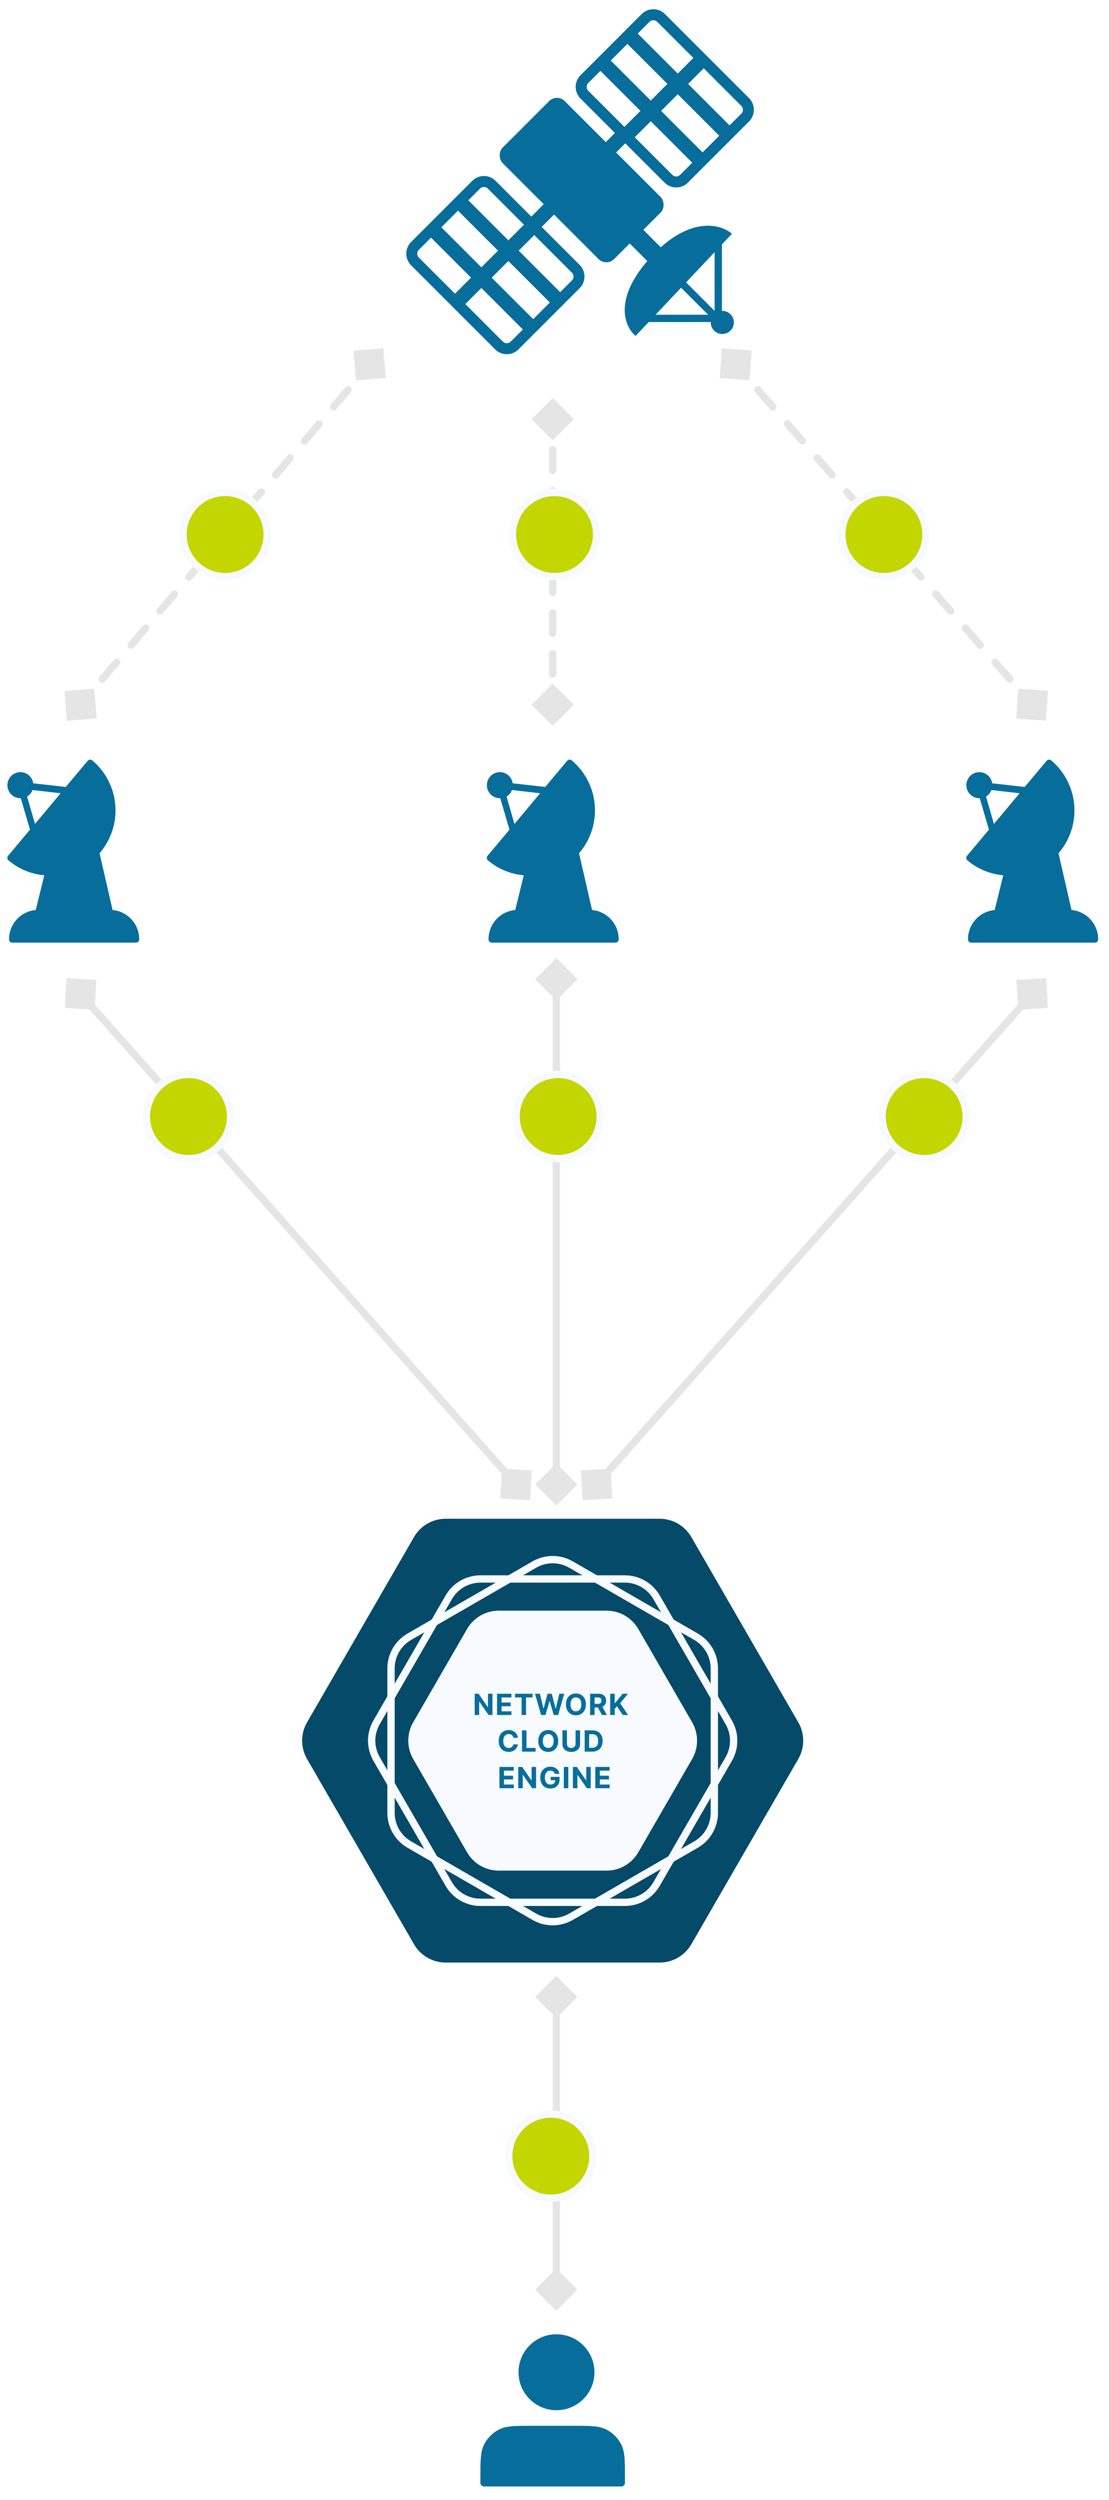 <?xml version="1.0" encoding="UTF-8"?> <svg xmlns="http://www.w3.org/2000/svg" width="303" height="683" viewBox="0 0 303 683" fill="none"><path d="M218.113 470.52C219.9 473.614 219.9 477.426 218.113 480.52L188.887 531.141C187.1 534.235 183.799 536.141 180.226 536.141L121.773 536.141C118.201 536.141 114.9 534.235 113.113 531.141L83.887 480.52C82.1 477.426 82.1 473.614 83.887 470.52L113.113 419.898C114.9 416.804 118.201 414.898 121.774 414.898L180.227 414.898C183.799 414.898 187.1 416.804 188.887 419.898L218.113 470.52Z" fill="#054A69"></path><path d="M146 427.406C149.094 425.62 152.906 425.62 156 427.406L190.167 447.133C193.261 448.919 195.167 452.22 195.167 455.793V495.246C195.167 498.819 193.261 502.12 190.167 503.906L156 523.633C152.906 525.419 149.094 525.419 146 523.633L111.833 503.906C108.739 502.12 106.833 498.819 106.833 495.246L106.833 455.793C106.833 452.22 108.739 448.919 111.833 447.133L146 427.406Z" fill="#054A69" stroke="#F7FBFF" stroke-width="2"></path><path d="M102.887 480.52C101.1 477.426 101.1 473.614 102.887 470.52L122.613 436.352C124.4 433.258 127.701 431.352 131.274 431.352H170.726C174.299 431.352 177.6 433.258 179.387 436.352L199.113 470.52C200.9 473.614 200.9 477.426 199.113 480.52L179.387 514.687C177.6 517.781 174.299 519.687 170.726 519.687H131.274C127.701 519.687 124.4 517.781 122.613 514.687L102.887 480.52Z" stroke="#F7FBFF" stroke-width="2"></path><path d="M112.887 480.52C111.1 477.426 111.1 473.614 112.887 470.52L127.613 445.012C129.4 441.918 132.701 440.012 136.274 440.012H165.726C169.299 440.012 172.6 441.918 174.387 445.012L189.113 470.52C190.9 473.614 190.9 477.426 189.113 480.52L174.387 506.027C172.6 509.121 169.299 511.027 165.726 511.027H136.274C132.701 511.027 129.4 509.121 127.613 506.027L112.887 480.52Z" fill="#F7FBFF"></path><path d="M134.552 462.701V468.52H133.489L130.958 464.858H130.915V468.52H129.685V462.701H130.765L133.276 466.36H133.327V462.701H134.552ZM135.808 468.52V462.701H139.728V463.716H137.038V465.102H139.527V466.116H137.038V467.505H139.74V468.52H135.808ZM140.725 463.716V462.701H145.503V463.716H143.722V468.52H142.506V463.716H140.725ZM147.84 468.52L146.175 462.701H147.519L148.482 466.744H148.53L149.593 462.701H150.743L151.803 466.752H151.854L152.817 462.701H154.161L152.496 468.52H151.297L150.189 464.716H150.144L149.039 468.52H147.84ZM160.078 465.61C160.078 466.245 159.957 466.785 159.717 467.23C159.478 467.675 159.153 468.015 158.74 468.25C158.329 468.483 157.867 468.599 157.353 468.599C156.836 468.599 156.372 468.482 155.961 468.247C155.55 468.012 155.225 467.672 154.987 467.227C154.748 466.782 154.629 466.243 154.629 465.61C154.629 464.976 154.748 464.436 154.987 463.991C155.225 463.546 155.55 463.207 155.961 462.974C156.372 462.739 156.836 462.622 157.353 462.622C157.867 462.622 158.329 462.739 158.74 462.974C159.153 463.207 159.478 463.546 159.717 463.991C159.957 464.436 160.078 464.976 160.078 465.61ZM158.831 465.61C158.831 465.199 158.769 464.853 158.646 464.571C158.525 464.288 158.353 464.074 158.132 463.929C157.91 463.783 157.651 463.71 157.353 463.71C157.056 463.71 156.796 463.783 156.575 463.929C156.353 464.074 156.181 464.288 156.058 464.571C155.937 464.853 155.876 465.199 155.876 465.61C155.876 466.021 155.937 466.368 156.058 466.65C156.181 466.932 156.353 467.146 156.575 467.292C156.796 467.438 157.056 467.511 157.353 467.511C157.651 467.511 157.91 467.438 158.132 467.292C158.353 467.146 158.525 466.932 158.646 466.65C158.769 466.368 158.831 466.021 158.831 465.61ZM161.229 468.52V462.701H163.524C163.964 462.701 164.339 462.78 164.649 462.937C164.962 463.092 165.2 463.313 165.362 463.599C165.527 463.883 165.61 464.217 165.61 464.602C165.61 464.988 165.526 465.321 165.36 465.599C165.193 465.876 164.952 466.088 164.635 466.235C164.321 466.383 163.94 466.457 163.493 466.457H161.956V465.468H163.294C163.529 465.468 163.724 465.436 163.88 465.372C164.035 465.307 164.15 465.211 164.226 465.082C164.304 464.953 164.343 464.793 164.343 464.602C164.343 464.409 164.304 464.246 164.226 464.113C164.15 463.981 164.034 463.88 163.877 463.812C163.721 463.742 163.525 463.707 163.289 463.707H162.459V468.52H161.229ZM164.371 465.872L165.817 468.52H164.459L163.044 465.872H164.371ZM166.719 468.52V462.701H167.949V465.267H168.026L170.12 462.701H171.594L169.435 465.306L171.62 468.52H170.148L168.554 466.127L167.949 466.866V468.52H166.719ZM141.492 474.738H140.248C140.225 474.577 140.179 474.434 140.109 474.309C140.039 474.182 139.949 474.074 139.839 473.985C139.729 473.896 139.602 473.828 139.458 473.781C139.316 473.734 139.162 473.71 138.995 473.71C138.694 473.71 138.432 473.785 138.208 473.934C137.985 474.082 137.811 474.298 137.688 474.582C137.565 474.864 137.504 475.207 137.504 475.61C137.504 476.025 137.565 476.374 137.688 476.656C137.813 476.938 137.988 477.151 138.211 477.295C138.435 477.439 138.693 477.511 138.987 477.511C139.151 477.511 139.304 477.489 139.444 477.446C139.586 477.402 139.712 477.339 139.822 477.255C139.932 477.17 140.023 477.067 140.095 476.946C140.168 476.824 140.22 476.686 140.248 476.531L141.492 476.537C141.46 476.804 141.38 477.061 141.251 477.309C141.124 477.556 140.953 477.776 140.737 477.971C140.523 478.164 140.267 478.318 139.97 478.431C139.674 478.543 139.34 478.599 138.967 478.599C138.448 478.599 137.984 478.482 137.575 478.247C137.168 478.012 136.846 477.672 136.609 477.227C136.374 476.782 136.257 476.243 136.257 475.61C136.257 474.976 136.376 474.436 136.614 473.991C136.853 473.546 137.177 473.207 137.586 472.974C137.995 472.739 138.455 472.622 138.967 472.622C139.304 472.622 139.616 472.669 139.904 472.764C140.194 472.859 140.451 472.997 140.674 473.179C140.898 473.359 141.079 473.579 141.22 473.841C141.362 474.102 141.453 474.401 141.492 474.738ZM142.614 478.52V472.701H143.845V477.505H146.339V478.52H142.614ZM152.514 475.61C152.514 476.245 152.393 476.785 152.153 477.23C151.914 477.675 151.588 478.015 151.175 478.25C150.764 478.483 150.302 478.599 149.789 478.599C149.272 478.599 148.808 478.482 148.397 478.247C147.986 478.012 147.661 477.672 147.423 477.227C147.184 476.782 147.065 476.243 147.065 475.61C147.065 474.976 147.184 474.436 147.423 473.991C147.661 473.546 147.986 473.207 148.397 472.974C148.808 472.739 149.272 472.622 149.789 472.622C150.302 472.622 150.764 472.739 151.175 472.974C151.588 473.207 151.914 473.546 152.153 473.991C152.393 474.436 152.514 474.976 152.514 475.61ZM151.266 475.61C151.266 475.199 151.205 474.853 151.082 474.571C150.96 474.288 150.789 474.074 150.567 473.929C150.346 473.783 150.086 473.71 149.789 473.71C149.492 473.71 149.232 473.783 149.011 473.929C148.789 474.074 148.617 474.288 148.494 474.571C148.372 474.853 148.312 475.199 148.312 475.61C148.312 476.021 148.372 476.368 148.494 476.65C148.617 476.932 148.789 477.146 149.011 477.292C149.232 477.438 149.492 477.511 149.789 477.511C150.086 477.511 150.346 477.438 150.567 477.292C150.789 477.146 150.96 476.932 151.082 476.65C151.205 476.368 151.266 476.021 151.266 475.61ZM157.258 472.701H158.489V476.48C158.489 476.904 158.387 477.275 158.185 477.593C157.984 477.912 157.703 478.16 157.341 478.338C156.979 478.514 156.558 478.602 156.077 478.602C155.594 478.602 155.171 478.514 154.81 478.338C154.448 478.16 154.167 477.912 153.966 477.593C153.765 477.275 153.665 476.904 153.665 476.48V472.701H154.895V476.375C154.895 476.596 154.943 476.793 155.04 476.966C155.138 477.138 155.276 477.273 155.455 477.372C155.633 477.47 155.84 477.52 156.077 477.52C156.315 477.52 156.523 477.47 156.699 477.372C156.877 477.273 157.014 477.138 157.111 476.966C157.209 476.793 157.258 476.596 157.258 476.375V472.701ZM161.803 478.52H159.741V472.701H161.82C162.405 472.701 162.909 472.818 163.332 473.051C163.754 473.282 164.079 473.614 164.306 474.048C164.535 474.482 164.65 475.001 164.65 475.605C164.65 476.211 164.535 476.732 164.306 477.167C164.079 477.603 163.752 477.937 163.326 478.17C162.902 478.403 162.394 478.52 161.803 478.52ZM160.971 477.466H161.752C162.116 477.466 162.422 477.401 162.67 477.272C162.92 477.142 163.107 476.94 163.232 476.667C163.359 476.393 163.423 476.038 163.423 475.605C163.423 475.175 163.359 474.824 163.232 474.551C163.107 474.278 162.921 474.077 162.673 473.949C162.424 473.82 162.119 473.755 161.755 473.755H160.971V477.466ZM136.46 488.52V482.701H140.381V483.716H137.69V485.102H140.179V486.116H137.69V487.505H140.392V488.52H136.46ZM146.465 482.701V488.52H145.403L142.872 484.858H142.829V488.52H141.599V482.701H142.678L145.19 486.36H145.241V482.701H146.465ZM151.58 484.582C151.54 484.444 151.484 484.322 151.412 484.216C151.34 484.108 151.252 484.017 151.148 483.943C151.045 483.867 150.928 483.809 150.795 483.77C150.665 483.73 150.52 483.71 150.361 483.71C150.063 483.71 149.802 483.784 149.577 483.931C149.353 484.079 149.179 484.294 149.054 484.576C148.929 484.857 148.867 485.199 148.867 485.605C148.867 486.01 148.928 486.355 149.051 486.639C149.174 486.923 149.349 487.14 149.574 487.289C149.799 487.437 150.065 487.511 150.372 487.511C150.651 487.511 150.888 487.462 151.085 487.363C151.284 487.263 151.436 487.122 151.54 486.94C151.646 486.758 151.699 486.543 151.699 486.295L151.949 486.332H150.449V485.406H152.884V486.139C152.884 486.65 152.776 487.09 152.56 487.457C152.344 487.823 152.046 488.105 151.668 488.304C151.289 488.501 150.855 488.599 150.367 488.599C149.821 488.599 149.342 488.479 148.929 488.238C148.516 487.996 148.194 487.652 147.963 487.207C147.734 486.76 147.619 486.23 147.619 485.616C147.619 485.145 147.688 484.724 147.824 484.355C147.962 483.984 148.155 483.669 148.403 483.412C148.652 483.154 148.94 482.958 149.27 482.824C149.599 482.689 149.956 482.622 150.341 482.622C150.67 482.622 150.977 482.67 151.261 482.767C151.545 482.861 151.797 482.996 152.017 483.17C152.239 483.344 152.42 483.552 152.56 483.792C152.7 484.031 152.79 484.294 152.83 484.582H151.58ZM155.278 482.701V488.52H154.048V482.701H155.278ZM161.396 482.701V488.52H160.334L157.802 484.858H157.76V488.52H156.53V482.701H157.609L160.121 486.36H160.172V482.701H161.396ZM162.653 488.52V482.701H166.573V483.716H163.883V485.102H166.371V486.116H163.883V487.505H166.584V488.52H162.653Z" fill="#076E9C"></path><path d="M152 631.293L157.774 625.52L152 619.746L146.226 625.52L152 631.293ZM152 539.746L146.226 545.52L152 551.293L157.773 545.52L152 539.746ZM153 625.52L153 545.52L151 545.52L151 625.52L153 625.52Z" fill="#E5E5E5"></path><path d="M152 411.293L157.774 405.52L152 399.746L146.226 405.52L152 411.293ZM152 261.746L146.226 267.52L152 273.293L157.773 267.52L152 261.746ZM153 405.52L153 267.52L151 267.52L151 405.52L153 405.52Z" fill="#E5E5E5"></path><path d="M144.834 409.836L145.317 401.686L137.166 401.203L136.683 409.353L144.834 409.836ZM18.166 267.203L17.683 275.353L25.834 275.836L26.317 267.686L18.166 267.203ZM141.748 404.856L22.748 270.856L21.252 272.184L140.252 406.184L141.748 404.856Z" fill="#E5E5E5"></path><path d="M102.869 97.319L98.8 97.651L99.131 101.72L103.2 101.388L102.869 97.319ZM20.131 194.72L24.2 194.388L23.869 190.319L19.8 190.651L20.131 194.72ZM98.644 101.521C98.465 101.731 98.491 102.047 98.701 102.226C98.912 102.404 99.227 102.379 99.406 102.168L98.644 101.521ZM95.456 106.818C95.635 106.608 95.609 106.292 95.399 106.113C95.188 105.935 94.873 105.96 94.694 106.171L95.456 106.818ZM90.744 110.821C90.565 111.031 90.591 111.347 90.801 111.526C91.012 111.704 91.327 111.679 91.506 111.468L90.744 110.821ZM87.556 116.118C87.735 115.908 87.709 115.592 87.499 115.413C87.288 115.235 86.973 115.26 86.794 115.471L87.556 116.118ZM82.844 120.121C82.665 120.331 82.691 120.647 82.901 120.826C83.112 121.004 83.427 120.979 83.606 120.768L82.844 120.121ZM79.656 125.418C79.835 125.208 79.809 124.892 79.599 124.713C79.388 124.535 79.073 124.56 78.894 124.771L79.656 125.418ZM74.944 129.421C74.765 129.631 74.791 129.947 75.001 130.126C75.212 130.304 75.527 130.279 75.706 130.068L74.944 129.421ZM71.756 134.718C71.935 134.508 71.909 134.192 71.699 134.013C71.488 133.835 71.173 133.86 70.994 134.071L71.756 134.718ZM67.044 138.721C66.865 138.931 66.891 139.247 67.101 139.426C67.312 139.604 67.627 139.579 67.806 139.368L67.044 138.721ZM63.856 144.018C64.035 143.808 64.009 143.492 63.799 143.313C63.588 143.135 63.273 143.16 63.094 143.371L63.856 144.018ZM59.144 148.021C58.965 148.231 58.991 148.547 59.201 148.726C59.412 148.904 59.727 148.879 59.906 148.668L59.144 148.021ZM55.956 153.318C56.135 153.108 56.109 152.792 55.899 152.613C55.688 152.435 55.373 152.46 55.194 152.671L55.956 153.318ZM51.244 157.321C51.065 157.531 51.091 157.847 51.301 158.026C51.512 158.204 51.827 158.179 52.006 157.968L51.244 157.321ZM48.056 162.618C48.235 162.408 48.209 162.092 47.999 161.913C47.788 161.735 47.473 161.76 47.294 161.971L48.056 162.618ZM43.344 166.621C43.165 166.831 43.191 167.147 43.401 167.326C43.612 167.504 43.927 167.479 44.106 167.268L43.344 166.621ZM40.156 171.918C40.335 171.708 40.309 171.392 40.099 171.213C39.888 171.035 39.573 171.06 39.394 171.271L40.156 171.918ZM35.444 175.921C35.265 176.131 35.291 176.447 35.501 176.626C35.712 176.804 36.027 176.779 36.206 176.568L35.444 175.921ZM32.256 181.218C32.435 181.008 32.409 180.692 32.199 180.513C31.988 180.335 31.673 180.36 31.494 180.571L32.256 181.218ZM27.544 185.221C27.365 185.431 27.391 185.747 27.601 185.926C27.812 186.104 28.127 186.079 28.306 185.868L27.544 185.221ZM24.356 190.518C24.535 190.308 24.509 189.992 24.299 189.813C24.088 189.635 23.773 189.66 23.594 189.871L24.356 190.518ZM100.619 99.196L98.644 101.521L99.406 102.168L101.381 99.843L100.619 99.196ZM94.694 106.171L90.744 110.821L91.506 111.468L95.456 106.818L94.694 106.171ZM86.794 115.471L82.844 120.121L83.606 120.768L87.556 116.118L86.794 115.471ZM78.894 124.771L74.944 129.421L75.706 130.068L79.656 125.418L78.894 124.771ZM70.994 134.071L67.044 138.721L67.806 139.368L71.756 134.718L70.994 134.071ZM63.094 143.371L59.144 148.021L59.906 148.668L63.856 144.018L63.094 143.371ZM55.194 152.671L51.244 157.321L52.006 157.968L55.956 153.318L55.194 152.671ZM47.294 161.971L43.344 166.621L44.106 167.268L48.056 162.618L47.294 161.971ZM39.394 171.271L35.444 175.921L36.206 176.568L40.156 171.918L39.394 171.271ZM31.494 180.571L27.544 185.221L28.306 185.868L32.256 181.218L31.494 180.571ZM23.594 189.871L21.619 192.196L22.381 192.843L24.356 190.518L23.594 189.871ZM104.738 95.119L96.6 95.782L97.262 103.92L105.4 103.257L104.738 95.119ZM18.262 196.92L26.4 196.257L25.738 188.119L17.6 188.782L18.262 196.92ZM98.263 101.197C97.905 101.618 97.957 102.249 98.378 102.607C98.799 102.964 99.43 102.913 99.787 102.492L98.263 101.197ZM95.837 107.142C96.195 106.721 96.143 106.09 95.722 105.732C95.302 105.375 94.67 105.426 94.313 105.847L95.837 107.142ZM90.363 110.497C90.005 110.918 90.057 111.549 90.478 111.907C90.898 112.264 91.53 112.213 91.887 111.792L90.363 110.497ZM87.937 116.442C88.295 116.021 88.243 115.39 87.822 115.032C87.401 114.675 86.77 114.726 86.413 115.147L87.937 116.442ZM82.463 119.797C82.105 120.218 82.157 120.849 82.578 121.207C82.999 121.564 83.63 121.513 83.987 121.092L82.463 119.797ZM80.037 125.742C80.395 125.321 80.343 124.69 79.922 124.332C79.501 123.975 78.87 124.026 78.513 124.447L80.037 125.742ZM74.563 129.097C74.205 129.518 74.257 130.149 74.678 130.507C75.099 130.864 75.73 130.813 76.087 130.392L74.563 129.097ZM72.137 135.042C72.495 134.621 72.443 133.99 72.022 133.632C71.602 133.275 70.97 133.326 70.613 133.747L72.137 135.042ZM66.663 138.397C66.305 138.818 66.357 139.449 66.778 139.807C67.198 140.164 67.83 140.113 68.187 139.692L66.663 138.397ZM64.237 144.342C64.595 143.921 64.543 143.29 64.122 142.932C63.702 142.575 63.07 142.626 62.713 143.047L64.237 144.342ZM58.763 147.697C58.405 148.118 58.457 148.749 58.878 149.107C59.298 149.464 59.93 149.413 60.287 148.992L58.763 147.697ZM56.337 153.642C56.695 153.221 56.643 152.59 56.222 152.232C55.801 151.875 55.17 151.926 54.813 152.347L56.337 153.642ZM50.863 156.997C50.505 157.418 50.557 158.049 50.978 158.407C51.398 158.764 52.03 158.713 52.387 158.292L50.863 156.997ZM48.437 162.942C48.795 162.521 48.743 161.89 48.322 161.532C47.901 161.175 47.27 161.226 46.913 161.647L48.437 162.942ZM42.963 166.297C42.605 166.718 42.657 167.349 43.078 167.707C43.498 168.064 44.13 168.013 44.487 167.592L42.963 166.297ZM40.537 172.242C40.895 171.821 40.843 171.19 40.422 170.832C40.002 170.475 39.37 170.526 39.013 170.947L40.537 172.242ZM35.063 175.597C34.705 176.018 34.757 176.649 35.178 177.007C35.599 177.364 36.23 177.313 36.587 176.892L35.063 175.597ZM32.637 181.542C32.995 181.121 32.943 180.49 32.522 180.132C32.102 179.775 31.47 179.826 31.113 180.247L32.637 181.542ZM27.163 184.897C26.805 185.318 26.857 185.949 27.278 186.307C27.698 186.664 28.33 186.613 28.687 186.192L27.163 184.897ZM24.737 190.842C25.095 190.421 25.043 189.79 24.622 189.432C24.201 189.075 23.57 189.126 23.213 189.547L24.737 190.842ZM100.238 98.872L98.263 101.197L99.787 102.492L101.762 100.167L100.238 98.872ZM94.313 105.847L90.363 110.497L91.887 111.792L95.837 107.142L94.313 105.847ZM86.413 115.147L82.463 119.797L83.987 121.092L87.937 116.442L86.413 115.147ZM78.513 124.447L74.563 129.097L76.087 130.392L80.037 125.742L78.513 124.447ZM70.613 133.747L66.663 138.397L68.187 139.692L72.137 135.042L70.613 133.747ZM62.713 143.047L58.763 147.697L60.287 148.992L64.237 144.342L62.713 143.047ZM54.813 152.347L50.863 156.997L52.387 158.292L56.337 153.642L54.813 152.347ZM46.913 161.647L42.963 166.297L44.487 167.592L48.437 162.942L46.913 161.647ZM39.013 170.947L35.063 175.597L36.587 176.892L40.537 172.242L39.013 170.947ZM31.113 180.247L27.163 184.897L28.687 186.192L32.637 181.542L31.113 180.247ZM23.213 189.547L21.238 191.872L22.762 193.167L24.737 190.842L23.213 189.547Z" fill="#E5E5E5"></path><path d="M199.104 97.343L198.823 101.415L202.896 101.696L203.177 97.624L199.104 97.343ZM283.896 194.696L284.177 190.624L280.104 190.343L279.823 194.415L283.896 194.696ZM202.648 102.173C202.829 102.381 203.145 102.403 203.353 102.222C203.562 102.04 203.583 101.724 203.402 101.516L202.648 102.173ZM207.452 106.166C207.271 105.958 206.955 105.936 206.747 106.117C206.538 106.299 206.517 106.615 206.698 106.823L207.452 106.166ZM210.748 111.473C210.929 111.681 211.245 111.703 211.453 111.522C211.662 111.34 211.683 111.024 211.502 110.816L210.748 111.473ZM215.552 115.466C215.371 115.258 215.055 115.236 214.847 115.417C214.638 115.599 214.617 115.915 214.798 116.123L215.552 115.466ZM218.848 120.773C219.029 120.981 219.345 121.003 219.553 120.822C219.762 120.64 219.783 120.324 219.602 120.116L218.848 120.773ZM223.652 124.766C223.471 124.558 223.155 124.536 222.947 124.717C222.738 124.899 222.717 125.215 222.898 125.423L223.652 124.766ZM226.948 130.073C227.129 130.281 227.445 130.303 227.653 130.122C227.862 129.94 227.883 129.624 227.702 129.416L226.948 130.073ZM231.752 134.066C231.571 133.858 231.255 133.836 231.047 134.017C230.838 134.199 230.817 134.515 230.998 134.723L231.752 134.066ZM235.048 139.373C235.229 139.581 235.545 139.603 235.753 139.422C235.962 139.24 235.983 138.924 235.802 138.716L235.048 139.373ZM239.852 143.366C239.671 143.158 239.355 143.136 239.147 143.317C238.938 143.499 238.917 143.815 239.098 144.023L239.852 143.366ZM243.148 148.673C243.329 148.881 243.645 148.903 243.853 148.722C244.062 148.54 244.083 148.224 243.902 148.016L243.148 148.673ZM247.952 152.666C247.771 152.458 247.455 152.436 247.247 152.618C247.038 152.799 247.017 153.115 247.198 153.323L247.952 152.666ZM251.248 157.973C251.429 158.181 251.745 158.203 251.953 158.022C252.162 157.84 252.183 157.524 252.002 157.316L251.248 157.973ZM256.052 161.966C255.871 161.758 255.555 161.736 255.347 161.918C255.138 162.099 255.117 162.415 255.298 162.623L256.052 161.966ZM259.348 167.273C259.529 167.481 259.845 167.503 260.053 167.322C260.262 167.14 260.283 166.824 260.102 166.616L259.348 167.273ZM264.152 171.266C263.971 171.058 263.655 171.036 263.447 171.218C263.238 171.399 263.217 171.715 263.398 171.923L264.152 171.266ZM267.448 176.573C267.629 176.781 267.945 176.803 268.153 176.622C268.362 176.44 268.383 176.124 268.202 175.916L267.448 176.573ZM272.252 180.566C272.071 180.358 271.755 180.336 271.547 180.518C271.338 180.699 271.317 181.015 271.498 181.223L272.252 180.566ZM275.548 185.873C275.729 186.081 276.045 186.103 276.253 185.922C276.462 185.74 276.483 185.424 276.302 185.216L275.548 185.873ZM280.352 189.866C280.171 189.658 279.855 189.636 279.647 189.818C279.438 189.999 279.417 190.315 279.598 190.523L280.352 189.866ZM200.623 99.848L202.648 102.173L203.402 101.516L201.377 99.191L200.623 99.848ZM206.698 106.823L210.748 111.473L211.502 110.816L207.452 106.166L206.698 106.823ZM214.798 116.123L218.848 120.773L219.602 120.116L215.552 115.466L214.798 116.123ZM222.898 125.423L226.948 130.073L227.702 129.416L223.652 124.766L222.898 125.423ZM230.998 134.723L235.048 139.373L235.802 138.716L231.752 134.066L230.998 134.723ZM239.098 144.023L243.148 148.673L243.902 148.016L239.852 143.366L239.098 144.023ZM247.198 153.323L251.248 157.973L252.002 157.316L247.952 152.666L247.198 153.323ZM255.298 162.623L259.348 167.273L260.102 166.616L256.052 161.966L255.298 162.623ZM263.398 171.923L267.448 176.573L268.202 175.916L264.152 171.266L263.398 171.923ZM271.498 181.223L275.548 185.873L276.302 185.216L272.252 180.566L271.498 181.223ZM279.598 190.523L281.623 192.848L282.377 192.191L280.352 189.866L279.598 190.523ZM197.208 95.166L196.646 103.311L204.792 103.873L205.354 95.728L197.208 95.166ZM285.792 196.873L286.354 188.728L278.208 188.166L277.646 196.311L285.792 196.873ZM202.271 102.501C202.634 102.918 203.265 102.961 203.682 102.599C204.098 102.236 204.142 101.604 203.779 101.188L202.271 102.501ZM207.829 105.838C207.466 105.421 206.835 105.378 206.418 105.74C206.002 106.103 205.958 106.735 206.321 107.151L207.829 105.838ZM210.371 111.801C210.734 112.218 211.365 112.261 211.782 111.899C212.198 111.536 212.242 110.904 211.879 110.488L210.371 111.801ZM215.929 115.138C215.566 114.721 214.935 114.678 214.518 115.04C214.102 115.403 214.058 116.035 214.421 116.451L215.929 115.138ZM218.471 121.101C218.834 121.518 219.465 121.561 219.882 121.199C220.298 120.836 220.342 120.204 219.979 119.788L218.471 121.101ZM224.029 124.438C223.666 124.021 223.035 123.978 222.618 124.34C222.202 124.703 222.158 125.335 222.521 125.751L224.029 124.438ZM226.571 130.401C226.934 130.818 227.565 130.861 227.982 130.499C228.398 130.136 228.442 129.504 228.079 129.088L226.571 130.401ZM232.129 133.738C231.766 133.321 231.135 133.278 230.718 133.64C230.302 134.003 230.258 134.635 230.621 135.051L232.129 133.738ZM234.671 139.701C235.034 140.118 235.665 140.161 236.082 139.799C236.498 139.436 236.542 138.804 236.179 138.388L234.671 139.701ZM240.229 143.038C239.866 142.621 239.235 142.578 238.818 142.94C238.402 143.303 238.358 143.935 238.721 144.351L240.229 143.038ZM242.771 149.001C243.134 149.418 243.765 149.461 244.182 149.099C244.598 148.736 244.642 148.104 244.279 147.688L242.771 149.001ZM248.329 152.338C247.966 151.921 247.335 151.878 246.918 152.24C246.502 152.603 246.458 153.235 246.821 153.651L248.329 152.338ZM250.871 158.301C251.234 158.718 251.865 158.761 252.282 158.399C252.698 158.036 252.742 157.404 252.379 156.988L250.871 158.301ZM256.429 161.638C256.066 161.221 255.435 161.178 255.018 161.54C254.602 161.903 254.558 162.535 254.921 162.951L256.429 161.638ZM258.971 167.601C259.334 168.018 259.965 168.061 260.382 167.699C260.798 167.336 260.842 166.704 260.479 166.288L258.971 167.601ZM264.529 170.938C264.166 170.521 263.535 170.478 263.118 170.84C262.702 171.203 262.658 171.835 263.021 172.251L264.529 170.938ZM267.071 176.901C267.434 177.318 268.065 177.361 268.482 176.999C268.898 176.636 268.942 176.004 268.579 175.588L267.071 176.901ZM272.629 180.238C272.266 179.821 271.635 179.778 271.218 180.14C270.802 180.503 270.758 181.135 271.121 181.551L272.629 180.238ZM275.171 186.201C275.534 186.618 276.165 186.661 276.582 186.299C276.998 185.936 277.042 185.304 276.679 184.888L275.171 186.201ZM280.729 189.538C280.366 189.121 279.735 189.078 279.318 189.44C278.902 189.803 278.858 190.435 279.221 190.851L280.729 189.538ZM200.246 100.176L202.271 102.501L203.779 101.188L201.754 98.863L200.246 100.176ZM206.321 107.151L210.371 111.801L211.879 110.488L207.829 105.838L206.321 107.151ZM214.421 116.451L218.471 121.101L219.979 119.788L215.929 115.138L214.421 116.451ZM222.521 125.751L226.571 130.401L228.079 129.088L224.029 124.438L222.521 125.751ZM230.621 135.051L234.671 139.701L236.179 138.388L232.129 133.738L230.621 135.051ZM238.721 144.351L242.771 149.001L244.279 147.688L240.229 143.038L238.721 144.351ZM246.821 153.651L250.871 158.301L252.379 156.988L248.329 152.338L246.821 153.651ZM254.921 162.951L258.971 167.601L260.479 166.288L256.429 161.638L254.921 162.951ZM263.021 172.251L267.071 176.901L268.579 175.588L264.529 170.938L263.021 172.251ZM271.121 181.551L275.171 186.201L276.679 184.888L272.629 180.238L271.121 181.551ZM279.221 190.851L281.246 193.176L282.754 191.863L280.729 189.538L279.221 190.851Z" fill="#E5E5E5"></path><path d="M151 111.633L148.113 114.52L151 117.406L153.887 114.52L151 111.633ZM151 195.406L153.887 192.52L151 189.633L148.113 192.52L151 195.406ZM150.5 117.305C150.5 117.581 150.724 117.805 151 117.805C151.276 117.805 151.5 117.581 151.5 117.305L150.5 117.305ZM151.5 122.877C151.5 122.601 151.276 122.377 151 122.377C150.724 122.377 150.5 122.601 150.5 122.877L151.5 122.877ZM150.5 128.448C150.5 128.724 150.724 128.948 151 128.948C151.276 128.948 151.5 128.724 151.5 128.448L150.5 128.448ZM151.5 134.02C151.5 133.743 151.276 133.52 151 133.52C150.724 133.52 150.5 133.743 150.5 134.02L151.5 134.02ZM150.5 139.591C150.5 139.867 150.724 140.091 151 140.091C151.276 140.091 151.5 139.867 151.5 139.591L150.5 139.591ZM151.5 145.162C151.5 144.886 151.276 144.662 151 144.662C150.724 144.662 150.5 144.886 150.5 145.162L151.5 145.162ZM150.5 150.734C150.5 151.01 150.724 151.234 151 151.234C151.276 151.234 151.5 151.01 151.5 150.734L150.5 150.734ZM151.5 156.305C151.5 156.029 151.276 155.805 151 155.805C150.724 155.805 150.5 156.029 150.5 156.305L151.5 156.305ZM150.5 161.877C150.5 162.153 150.724 162.377 151 162.377C151.276 162.377 151.5 162.153 151.5 161.877L150.5 161.877ZM151.5 167.448C151.5 167.172 151.276 166.948 151 166.948C150.724 166.948 150.5 167.172 150.5 167.448L151.5 167.448ZM150.5 173.02C150.5 173.296 150.724 173.52 151 173.52C151.276 173.52 151.5 173.296 151.5 173.02L150.5 173.02ZM151.5 178.591C151.5 178.315 151.276 178.091 151 178.091C150.724 178.091 150.5 178.315 150.5 178.591L151.5 178.591ZM150.5 184.162C150.5 184.439 150.724 184.662 151 184.662C151.276 184.662 151.5 184.439 151.5 184.162L150.5 184.162ZM151.5 189.734C151.5 189.458 151.276 189.234 151 189.234C150.724 189.234 150.5 189.458 150.5 189.734L151.5 189.734ZM150.5 114.52L150.5 117.305L151.5 117.305L151.5 114.52L150.5 114.52ZM150.5 122.877L150.5 128.448L151.5 128.448L151.5 122.877L150.5 122.877ZM150.5 134.02L150.5 139.591L151.5 139.591L151.5 134.02L150.5 134.02ZM150.5 145.162L150.5 150.734L151.5 150.734L151.5 145.162L150.5 145.162ZM150.5 156.305L150.5 161.877L151.5 161.877L151.5 156.305L150.5 156.305ZM150.5 167.448L150.5 173.02L151.5 173.02L151.5 167.448L150.5 167.448ZM150.5 178.591L150.5 184.162L151.5 184.162L151.5 178.591L150.5 178.591ZM150.5 189.734L150.5 192.52L151.5 192.52L151.5 189.734L150.5 189.734ZM151 108.746L145.226 114.52L151 120.293L156.774 114.52L151 108.746ZM151 198.293L156.774 192.52L151 186.746L145.227 192.52L151 198.293ZM150 117.305C150 117.858 150.448 118.305 151 118.305C151.552 118.305 152 117.858 152 117.305L150 117.305ZM152 122.877C152 122.324 151.552 121.877 151 121.877C150.448 121.877 150 122.324 150 122.877L152 122.877ZM150 128.448C150 129 150.448 129.448 151 129.448C151.552 129.448 152 129 152 128.448L150 128.448ZM152 134.02C152 133.467 151.552 133.02 151 133.02C150.448 133.02 150 133.467 150 134.02L152 134.02ZM150 139.591C150 140.143 150.448 140.591 151 140.591C151.552 140.591 152 140.143 152 139.591L150 139.591ZM152 145.162C152 144.61 151.552 144.162 151 144.162C150.448 144.162 150 144.61 150 145.162L152 145.162ZM150 150.734C150 151.286 150.448 151.734 151 151.734C151.552 151.734 152 151.286 152 150.734L150 150.734ZM152 156.305C152 155.753 151.552 155.305 151 155.305C150.448 155.305 150 155.753 150 156.305L152 156.305ZM150 161.877C150 162.429 150.448 162.877 151 162.877C151.552 162.877 152 162.429 152 161.877L150 161.877ZM152 167.448C152 166.896 151.552 166.448 151 166.448C150.448 166.448 150 166.896 150 167.448L152 167.448ZM150 173.02C150 173.572 150.448 174.02 151 174.02C151.552 174.02 152 173.572 152 173.02L150 173.02ZM152 178.591C152 178.039 151.552 177.591 151 177.591C150.448 177.591 150 178.039 150 178.591L152 178.591ZM150 184.162C150 184.715 150.448 185.162 151 185.162C151.552 185.162 152 184.715 152 184.162L150 184.162ZM152 189.734C152 189.182 151.552 188.734 151 188.734C150.448 188.734 150 189.182 150 189.734L152 189.734ZM150 114.52L150 117.305L152 117.305L152 114.52L150 114.52ZM150 122.877L150 128.448L152 128.448L152 122.877L150 122.877ZM150 134.02L150 139.591L152 139.591L152 134.02L150 134.02ZM150 145.162L150 150.734L152 150.734L152 145.162L150 145.162ZM150 156.305L150 161.877L152 161.877L152 156.305L150 156.305ZM150 167.448L150 173.02L152 173.02L152 167.448L150 167.448ZM150 178.591L150 184.162L152 184.162L152 178.591L150 178.591ZM150 189.734L150 192.52L152 192.52L152 189.734L150 189.734Z" fill="#E5E5E5"></path><path d="M159.166 409.836L167.317 409.353L166.834 401.203L158.683 401.686L159.166 409.836ZM285.834 267.203L277.683 267.686L278.166 275.836L286.317 275.353L285.834 267.203ZM163.748 406.184L282.748 272.184L281.252 270.856L162.252 404.856L163.748 406.184Z" fill="#E5E5E5"></path><circle cx="150.5" cy="589.02" r="11.5" fill="#C4D600" stroke="#F7FBFF" stroke-width="2"></circle><circle cx="51.5" cy="305.02" r="11.5" fill="#C4D600" stroke="#F7FBFF" stroke-width="2"></circle><circle cx="61.5" cy="146.02" r="11.5" fill="#C4D600" stroke="#F7FBFF" stroke-width="2"></circle><circle cx="152.5" cy="305.02" r="11.5" fill="#C4D600" stroke="#F7FBFF" stroke-width="2"></circle><circle cx="151.5" cy="146.02" r="11.5" fill="#C4D600" stroke="#F7FBFF" stroke-width="2"></circle><circle cx="241.5" cy="146.02" r="11.5" fill="#C4D600" stroke="#F7FBFF" stroke-width="2"></circle><circle cx="252.5" cy="305.02" r="11.5" fill="#C4D600" stroke="#F7FBFF" stroke-width="2"></circle><g clip-path="url(#clip0_827_7556)"><path d="M176 632.52H126V682.52H176V632.52Z" fill="white" fill-opacity="0.01"></path><g filter="url(#filter0_d_827_7556)"><path d="M152.041 655.437C157.219 655.437 161.416 651.239 161.416 646.062C161.416 640.884 157.219 636.687 152.041 636.687C146.863 636.687 142.666 640.884 142.666 646.062C142.666 651.239 146.863 655.437 152.041 655.437Z" fill="#076E9C"></path><path d="M152.041 655.437C157.219 655.437 161.416 651.239 161.416 646.062C161.416 640.884 157.219 636.687 152.041 636.687C146.863 636.687 142.666 640.884 142.666 646.062C142.666 651.239 146.863 655.437 152.041 655.437Z" stroke="#076E9C" stroke-width="2" stroke-linecap="round" stroke-linejoin="round"></path></g><g filter="url(#filter1_d_827_7556)"><path d="M132.25 675.02V676.27H169.75V675.02C169.75 670.353 169.75 668.019 168.842 666.237C168.043 664.669 166.768 663.394 165.2 662.595C163.417 661.687 161.084 661.687 156.417 661.687H145.583C140.916 661.687 138.583 661.687 136.8 662.595C135.232 663.394 133.957 664.669 133.158 666.237C132.25 668.019 132.25 670.353 132.25 675.02Z" fill="#076E9C"></path><path d="M132.25 675.02V676.27H169.75V675.02C169.75 670.353 169.75 668.019 168.842 666.237C168.043 664.669 166.768 663.394 165.2 662.595C163.417 661.687 161.084 661.687 156.417 661.687H145.583C140.916 661.687 138.583 661.687 136.8 662.595C135.232 663.394 133.957 664.669 133.158 666.237C132.25 668.019 132.25 670.353 132.25 675.02Z" stroke="#076E9C" stroke-width="2" stroke-linecap="round" stroke-linejoin="round"></path></g></g><g filter="url(#filter2_d_827_7556)"><rect width="23.987" height="43.074" rx="3" transform="matrix(-0.707 0.707 0.707 0.707 152.17 23.487)" fill="#076E9C"></rect><rect width="5.266" height="9.479" transform="matrix(-0.707 0.707 0.707 0.707 174.268 59.283)" fill="#076E9C"></rect><path fill-rule="evenodd" clip-rule="evenodd" d="M175.319 1.839C177.077 0.081 179.926 0.081 181.683 1.839L204.655 24.811C206.413 26.568 206.413 29.417 204.655 31.174L187.937 47.893C186.18 49.65 183.331 49.65 181.573 47.893L158.601 24.921C156.844 23.163 156.844 20.314 158.601 18.557L175.319 1.839ZM179.562 3.96C178.976 3.374 178.027 3.374 177.441 3.96L174.241 7.16L185.174 18.093L189.435 13.833L179.562 3.96ZM192.263 16.661L188.003 20.922L199.334 32.253L202.534 29.053C203.12 28.467 203.12 27.518 202.534 26.932L192.263 16.661ZM180.631 28.294L185.174 23.75L196.506 35.081L191.962 39.625L180.631 28.294ZM177.802 31.122L189.134 42.454L185.816 45.771C185.23 46.357 184.28 46.357 183.695 45.771L173.424 35.501L177.802 31.122ZM174.974 28.294L170.595 32.672L160.723 22.799C160.137 22.214 160.137 21.264 160.723 20.678L164.04 17.36L174.974 28.294ZM166.869 14.532L171.413 9.988L182.346 20.922L177.802 25.465L166.869 14.532Z" fill="#076E9C"></path><path fill-rule="evenodd" clip-rule="evenodd" d="M129.036 47.397C130.794 45.64 133.643 45.64 135.4 47.397L158.372 70.369C160.13 72.126 160.13 74.976 158.372 76.733L141.654 93.451C139.897 95.209 137.047 95.209 135.29 93.451L112.318 70.479C110.561 68.722 110.561 65.873 112.318 64.115L129.036 47.397ZM133.279 49.518C132.693 48.933 131.743 48.933 131.158 49.518L127.958 52.718L138.891 63.652L143.152 59.391L133.279 49.518ZM145.98 62.22L141.72 66.48L153.051 77.811L156.251 74.612C156.837 74.026 156.837 73.076 156.251 72.49L145.98 62.22ZM134.347 73.852L138.891 69.308L150.223 80.64L145.679 85.184L134.347 73.852ZM131.519 71.024L136.063 66.48L125.129 55.547L120.585 60.09L131.519 71.024ZM128.691 73.852L117.757 62.919L114.439 66.237C113.854 66.823 113.854 67.772 114.439 68.358L124.312 78.231L128.691 73.852ZM131.519 76.681L142.85 88.012L139.533 91.33C138.947 91.916 137.997 91.916 137.411 91.33L127.141 81.059L131.519 76.681Z" fill="#076E9C"></path><path fill-rule="evenodd" clip-rule="evenodd" d="M197.347 83.979H197.241V63.969H195.241V82.926L183.656 71.341L182.242 72.755L193.466 83.979H175.23V85.979H197.347V83.979Z" fill="#076E9C"></path><line y1="-2" x2="37.236" y2="-2" transform="matrix(0.707 -0.707 -0.707 -0.707 143.635 58.703)" stroke="#076E9C" stroke-width="4"></line><path d="M173.651 89.773L199.981 61.864C196.997 59.231 188.396 56.809 177.864 68.183C167.332 79.558 170.667 87.316 173.651 89.773Z" fill="#076E9C"></path><circle r="3.16" transform="matrix(0 1 1 0 197.347 86.086)" fill="#076E9C"></circle></g><g filter="url(#filter3_d_827_7556)"><path d="M161.762 246.598L158.204 231.092C158.274 231.022 158.339 230.948 158.4 230.869C159.902 229.074 161.037 227 161.74 224.765C162.443 222.531 162.701 220.179 162.497 217.844C162.294 215.509 161.635 213.238 160.556 211.159C159.477 209.08 158.001 207.235 156.211 205.728C156.122 205.653 156.019 205.596 155.907 205.561C155.796 205.526 155.678 205.513 155.562 205.523C155.445 205.534 155.331 205.568 155.228 205.623C155.124 205.678 155.032 205.753 154.957 205.844L148.971 212.981L140.076 211.991C139.965 211.123 139.53 210.329 138.858 209.77C138.136 209.162 137.203 208.867 136.264 208.949C135.325 209.031 134.457 209.484 133.85 210.207C133.415 210.727 133.138 211.361 133.049 212.034C132.961 212.707 133.066 213.391 133.351 214.006C133.637 214.622 134.092 215.142 134.662 215.508C135.233 215.873 135.895 216.067 136.572 216.068H136.679L139.196 224.651L133.21 231.788C133.134 231.878 133.077 231.981 133.042 232.093C133.006 232.205 132.993 232.322 133.003 232.439C133.013 232.556 133.046 232.67 133.1 232.774C133.153 232.878 133.227 232.971 133.317 233.046C136.081 235.382 139.499 236.804 143.101 237.114L140.77 246.598C138.771 246.775 136.911 247.698 135.559 249.185C134.206 250.672 133.46 252.615 133.468 254.627C133.468 254.864 133.561 255.091 133.728 255.258C133.895 255.426 134.121 255.52 134.357 255.52H168.157C168.393 255.52 168.619 255.426 168.786 255.258C168.953 255.091 169.046 254.864 169.046 254.627C169.055 252.617 168.311 250.677 166.962 249.191C165.613 247.704 163.758 246.779 161.762 246.598ZM138.404 215.604C138.74 215.402 139.041 215.146 139.294 214.846C139.544 214.54 139.739 214.193 139.872 213.82L147.566 214.712L140.557 223.09L138.404 215.604Z" fill="#076E9C"></path></g><g filter="url(#filter4_d_827_7556)"><path d="M292.762 246.598L289.204 231.092C289.274 231.022 289.339 230.948 289.4 230.869C290.902 229.074 292.037 227 292.74 224.765C293.443 222.531 293.701 220.179 293.497 217.844C293.294 215.509 292.635 213.238 291.556 211.159C290.477 209.08 289.001 207.235 287.211 205.728C287.122 205.653 287.019 205.596 286.907 205.561C286.796 205.526 286.678 205.513 286.562 205.523C286.445 205.534 286.331 205.568 286.228 205.623C286.124 205.678 286.032 205.753 285.957 205.844L279.971 212.981L271.076 211.991C270.965 211.123 270.53 210.329 269.858 209.77C269.136 209.162 268.203 208.867 267.264 208.949C266.325 209.031 265.457 209.484 264.85 210.207C264.415 210.727 264.138 211.361 264.049 212.034C263.961 212.707 264.066 213.391 264.351 214.006C264.637 214.622 265.092 215.142 265.662 215.508C266.233 215.873 266.895 216.067 267.572 216.068H267.679L270.196 224.651L264.21 231.788C264.134 231.878 264.077 231.981 264.042 232.093C264.006 232.205 263.993 232.322 264.003 232.439C264.013 232.556 264.046 232.67 264.1 232.774C264.153 232.878 264.227 232.971 264.317 233.046C267.081 235.382 270.499 236.804 274.101 237.114L271.77 246.598C269.771 246.775 267.911 247.698 266.559 249.185C265.206 250.672 264.46 252.615 264.468 254.627C264.468 254.864 264.561 255.091 264.728 255.258C264.895 255.426 265.121 255.52 265.357 255.52H299.157C299.393 255.52 299.619 255.426 299.786 255.258C299.953 255.091 300.046 254.864 300.046 254.627C300.055 252.617 299.311 250.677 297.962 249.191C296.613 247.704 294.758 246.779 292.762 246.598V246.598ZM269.404 215.604C269.74 215.402 270.041 215.146 270.294 214.846C270.544 214.54 270.739 214.193 270.872 213.82L278.566 214.712L271.557 223.09L269.404 215.604Z" fill="#076E9C"></path></g><g filter="url(#filter5_d_827_7556)"><path d="M30.762 246.598L27.204 231.092C27.274 231.022 27.339 230.948 27.399 230.869C28.902 229.074 30.037 227 30.74 224.765C31.443 222.531 31.701 220.179 31.497 217.844C31.294 215.509 30.634 213.238 29.556 211.159C28.477 209.08 27.001 207.235 25.211 205.728C25.122 205.653 25.018 205.596 24.907 205.561C24.796 205.526 24.678 205.513 24.562 205.523C24.445 205.534 24.331 205.568 24.228 205.623C24.124 205.678 24.032 205.753 23.957 205.844L17.971 212.981L9.076 211.991C8.965 211.123 8.53 210.329 7.858 209.77C7.136 209.162 6.203 208.867 5.264 208.949C4.325 209.031 3.457 209.484 2.85 210.207C2.415 210.727 2.138 211.361 2.049 212.034C1.961 212.707 2.066 213.391 2.351 214.006C2.637 214.622 3.092 215.142 3.662 215.508C4.233 215.873 4.895 216.067 5.572 216.068H5.679L8.196 224.651L2.21 231.788C2.134 231.878 2.077 231.981 2.042 232.093C2.006 232.205 1.993 232.322 2.003 232.439C2.013 232.556 2.046 232.67 2.1 232.774C2.153 232.878 2.227 232.971 2.317 233.046C5.081 235.382 8.499 236.804 12.101 237.114L9.77 246.598C7.771 246.775 5.911 247.698 4.559 249.185C3.206 250.672 2.46 252.615 2.468 254.627C2.468 254.864 2.561 255.091 2.728 255.258C2.895 255.426 3.121 255.52 3.357 255.52H37.157C37.393 255.52 37.619 255.426 37.786 255.258C37.953 255.091 38.046 254.864 38.046 254.627C38.055 252.617 37.311 250.677 35.962 249.191C34.613 247.704 32.758 246.779 30.762 246.598V246.598ZM7.404 215.604C7.74 215.402 8.041 215.146 8.294 214.846C8.544 214.54 8.739 214.193 8.872 213.82L16.566 214.712L9.557 223.09L7.404 215.604Z" fill="#076E9C"></path></g><defs><filter id="filter0_d_827_7556" x="139.666" y="635.687" width="24.75" height="24.75" filterUnits="userSpaceOnUse" color-interpolation-filters="sRGB"><feFlood flood-opacity="0" result="BackgroundImageFix"></feFlood><feColorMatrix in="SourceAlpha" type="matrix" values="0 0 0 0 0 0 0 0 0 0 0 0 0 0 0 0 0 0 127 0" result="hardAlpha"></feColorMatrix><feOffset dy="2"></feOffset><feGaussianBlur stdDeviation="1"></feGaussianBlur><feComposite in2="hardAlpha" operator="out"></feComposite><feColorMatrix type="matrix" values="0 0 0 0 0 0 0 0 0 0 0 0 0 0 0 0 0 0 0.15 0"></feColorMatrix><feBlend mode="normal" in2="BackgroundImageFix" result="effect1_dropShadow_827_7556"></feBlend><feBlend mode="normal" in="SourceGraphic" in2="effect1_dropShadow_827_7556" result="shape"></feBlend></filter><filter id="filter1_d_827_7556" x="129.25" y="660.687" width="43.5" height="20.583" filterUnits="userSpaceOnUse" color-interpolation-filters="sRGB"><feFlood flood-opacity="0" result="BackgroundImageFix"></feFlood><feColorMatrix in="SourceAlpha" type="matrix" values="0 0 0 0 0 0 0 0 0 0 0 0 0 0 0 0 0 0 127 0" result="hardAlpha"></feColorMatrix><feOffset dy="2"></feOffset><feGaussianBlur stdDeviation="1"></feGaussianBlur><feComposite in2="hardAlpha" operator="out"></feComposite><feColorMatrix type="matrix" values="0 0 0 0 0 0 0 0 0 0 0 0 0 0 0 0 0 0 0.15 0"></feColorMatrix><feBlend mode="normal" in2="BackgroundImageFix" result="effect1_dropShadow_827_7556"></feBlend><feBlend mode="normal" in="SourceGraphic" in2="effect1_dropShadow_827_7556" result="shape"></feBlend></filter><filter id="filter2_d_827_7556" x="109" y="0.521" width="98.973" height="98.249" filterUnits="userSpaceOnUse" color-interpolation-filters="sRGB"><feFlood flood-opacity="0" result="BackgroundImageFix"></feFlood><feColorMatrix in="SourceAlpha" type="matrix" values="0 0 0 0 0 0 0 0 0 0 0 0 0 0 0 0 0 0 127 0" result="hardAlpha"></feColorMatrix><feOffset dy="2"></feOffset><feGaussianBlur stdDeviation="1"></feGaussianBlur><feComposite in2="hardAlpha" operator="out"></feComposite><feColorMatrix type="matrix" values="0 0 0 0 0 0 0 0 0 0 0 0 0 0 0 0 0 0 0.15 0"></feColorMatrix><feBlend mode="normal" in2="BackgroundImageFix" result="effect1_dropShadow_827_7556"></feBlend><feBlend mode="normal" in="SourceGraphic" in2="effect1_dropShadow_827_7556" result="shape"></feBlend></filter><filter id="filter3_d_827_7556" x="131" y="205.52" width="40.047" height="54" filterUnits="userSpaceOnUse" color-interpolation-filters="sRGB"><feFlood flood-opacity="0" result="BackgroundImageFix"></feFlood><feColorMatrix in="SourceAlpha" type="matrix" values="0 0 0 0 0 0 0 0 0 0 0 0 0 0 0 0 0 0 127 0" result="hardAlpha"></feColorMatrix><feOffset dy="2"></feOffset><feGaussianBlur stdDeviation="1"></feGaussianBlur><feComposite in2="hardAlpha" operator="out"></feComposite><feColorMatrix type="matrix" values="0 0 0 0 0 0 0 0 0 0 0 0 0 0 0 0 0 0 0.15 0"></feColorMatrix><feBlend mode="normal" in2="BackgroundImageFix" result="effect1_dropShadow_827_7556"></feBlend><feBlend mode="normal" in="SourceGraphic" in2="effect1_dropShadow_827_7556" result="shape"></feBlend></filter><filter id="filter4_d_827_7556" x="262" y="205.52" width="40.047" height="54" filterUnits="userSpaceOnUse" color-interpolation-filters="sRGB"><feFlood flood-opacity="0" result="BackgroundImageFix"></feFlood><feColorMatrix in="SourceAlpha" type="matrix" values="0 0 0 0 0 0 0 0 0 0 0 0 0 0 0 0 0 0 127 0" result="hardAlpha"></feColorMatrix><feOffset dy="2"></feOffset><feGaussianBlur stdDeviation="1"></feGaussianBlur><feComposite in2="hardAlpha" operator="out"></feComposite><feColorMatrix type="matrix" values="0 0 0 0 0 0 0 0 0 0 0 0 0 0 0 0 0 0 0.15 0"></feColorMatrix><feBlend mode="normal" in2="BackgroundImageFix" result="effect1_dropShadow_827_7556"></feBlend><feBlend mode="normal" in="SourceGraphic" in2="effect1_dropShadow_827_7556" result="shape"></feBlend></filter><filter id="filter5_d_827_7556" x="0" y="205.52" width="40.047" height="54" filterUnits="userSpaceOnUse" color-interpolation-filters="sRGB"><feFlood flood-opacity="0" result="BackgroundImageFix"></feFlood><feColorMatrix in="SourceAlpha" type="matrix" values="0 0 0 0 0 0 0 0 0 0 0 0 0 0 0 0 0 0 127 0" result="hardAlpha"></feColorMatrix><feOffset dy="2"></feOffset><feGaussianBlur stdDeviation="1"></feGaussianBlur><feComposite in2="hardAlpha" operator="out"></feComposite><feColorMatrix type="matrix" values="0 0 0 0 0 0 0 0 0 0 0 0 0 0 0 0 0 0 0.15 0"></feColorMatrix><feBlend mode="normal" in2="BackgroundImageFix" result="effect1_dropShadow_827_7556"></feBlend><feBlend mode="normal" in="SourceGraphic" in2="effect1_dropShadow_827_7556" result="shape"></feBlend></filter><clipPath id="clip0_827_7556"><rect width="50" height="50" fill="white" transform="translate(126 632.52)"></rect></clipPath></defs></svg> 